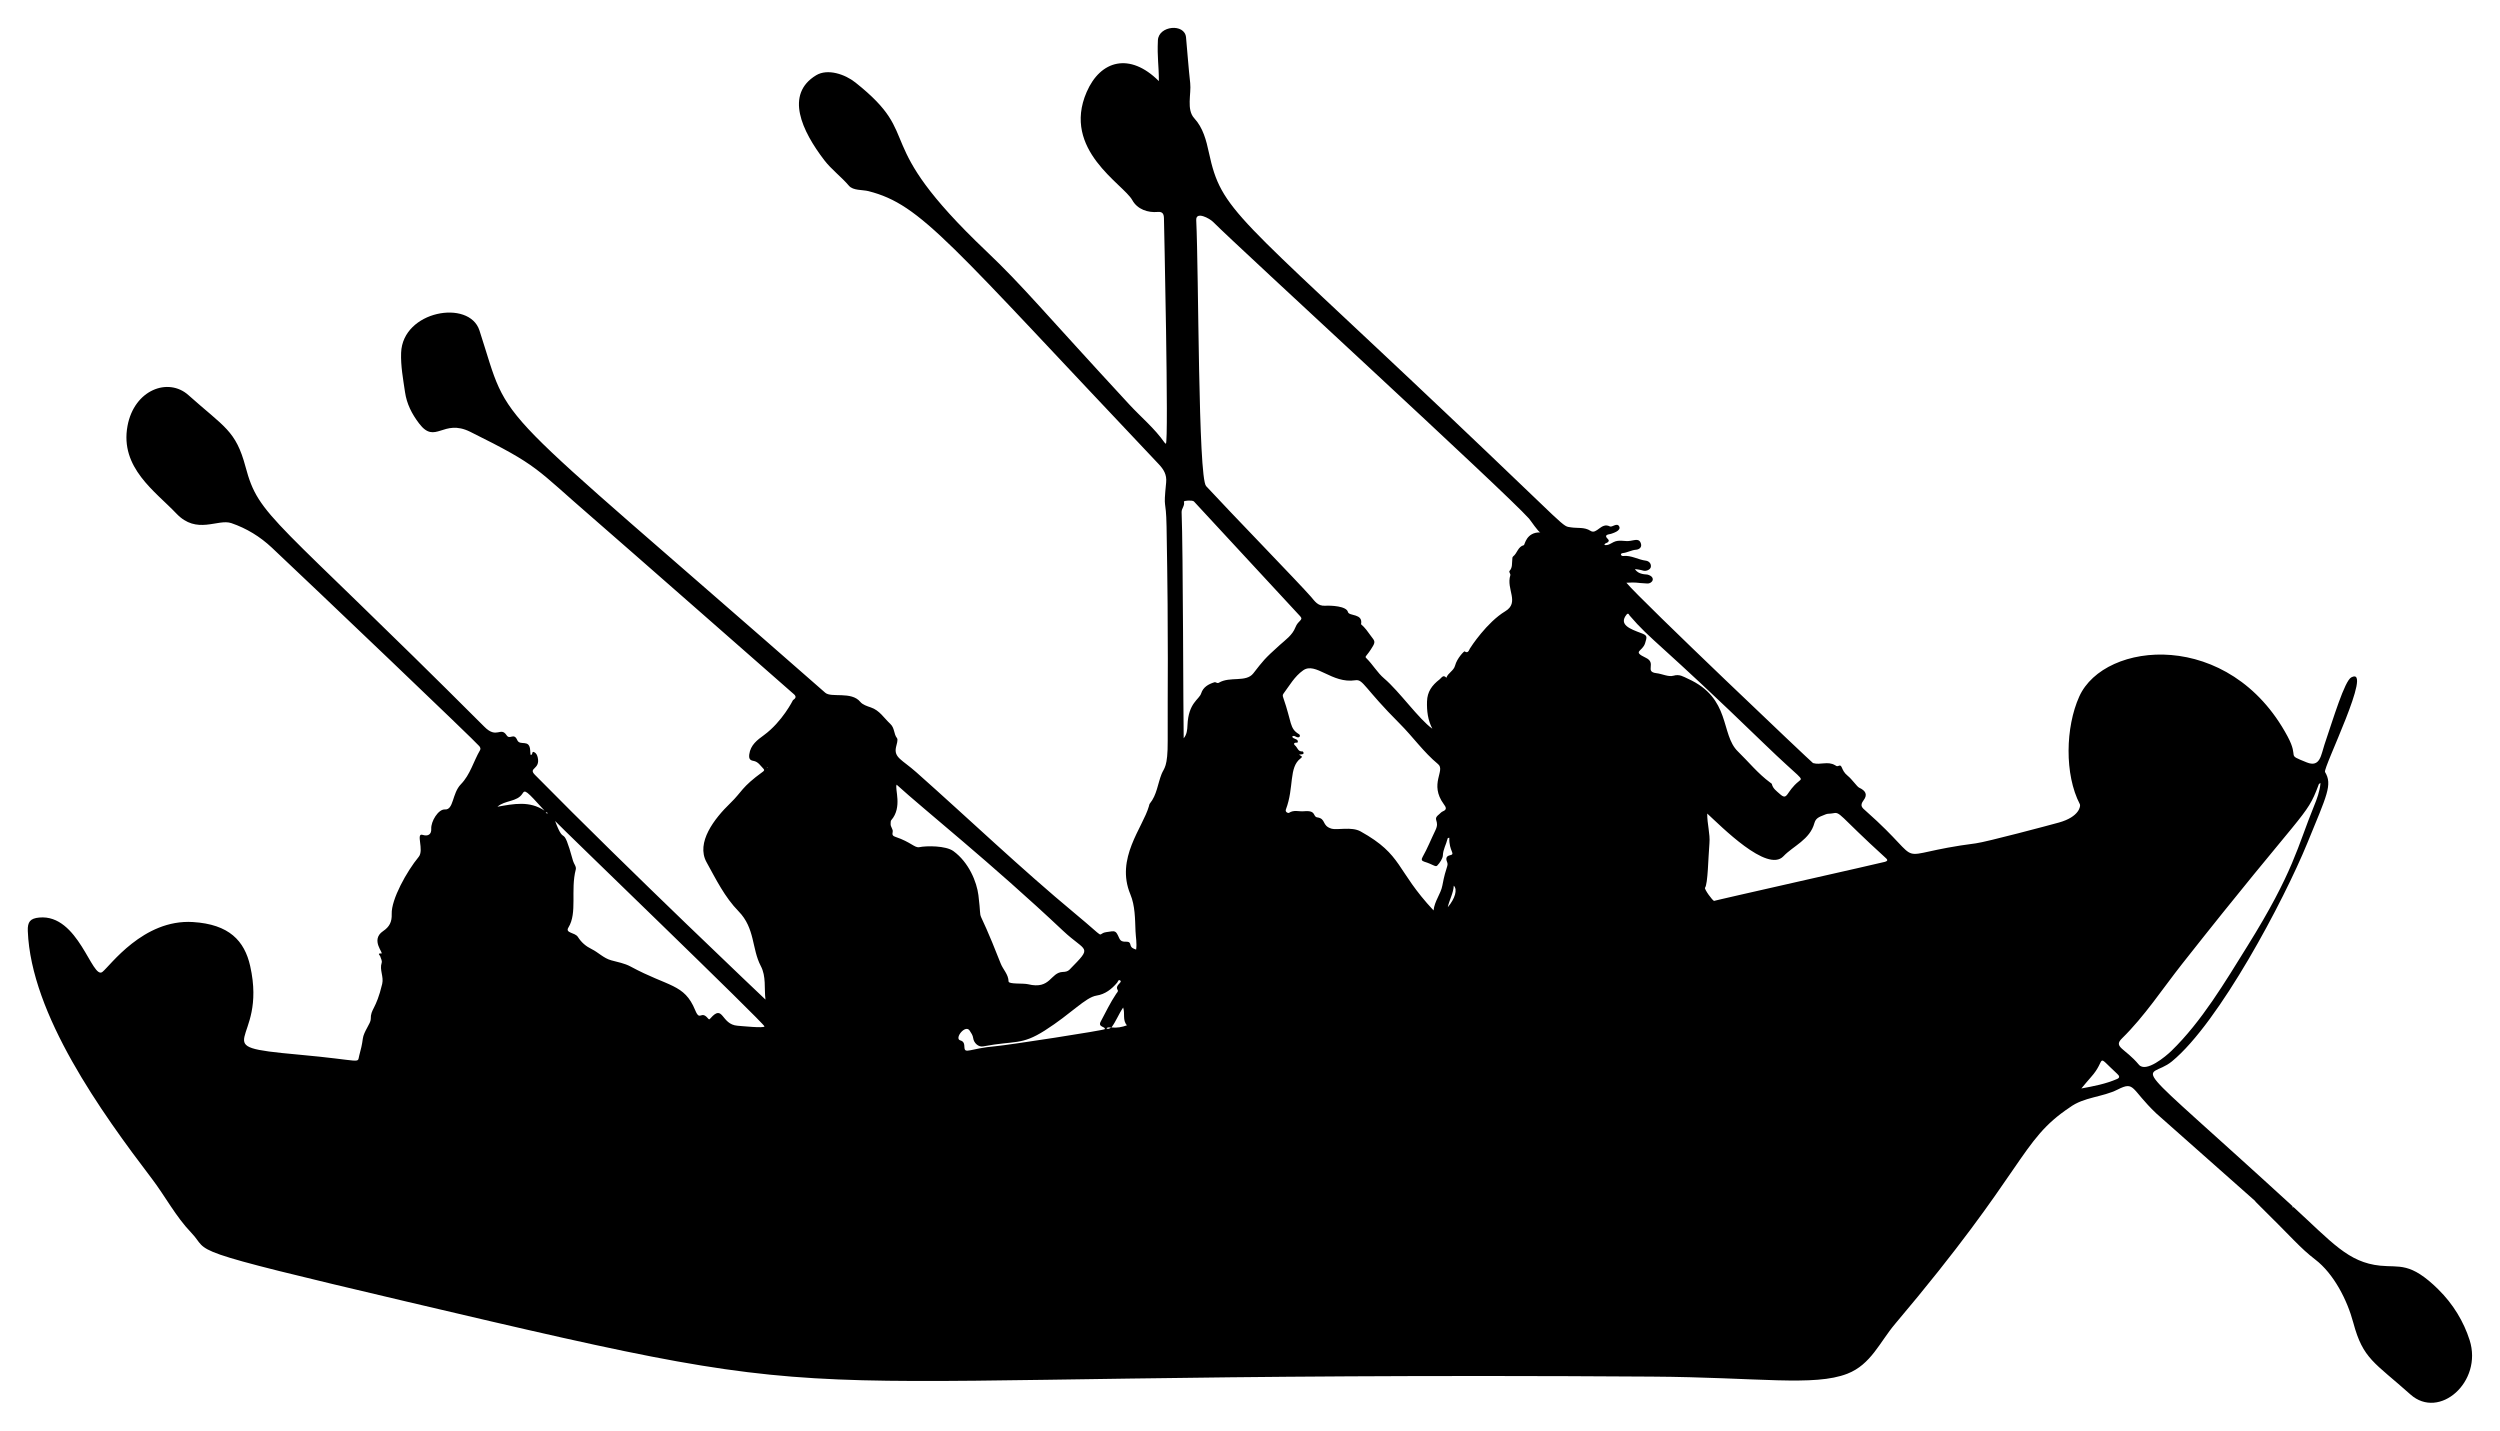 <?xml version="1.0" encoding="UTF-8"?>
<!DOCTYPE svg  PUBLIC '-//W3C//DTD SVG 1.1//EN'  'http://www.w3.org/Graphics/SVG/1.1/DTD/svg11.dtd'>
<svg enable-background="new 0 0 2618.28 1498.301" version="1.1" viewBox="0 0 2618.3 1498.3" xml:space="preserve" xmlns="http://www.w3.org/2000/svg">

	<path d="m2401.4 1263.6c0.132 0.121 0.265 0.242 0.397 0.363-0.123-0.375-0.219-0.388-0.397-0.363z"/>
	<path d="m1922.1 1449.3s0.012-0.011 0.012-0.01c-0.849-0.234-0.964-0.274-0.012 0.01z"/>
	<path d="m2553.7 1350.4c-29.628-29.037-40.328-22.734-60.872-24.836-33.517-3.43-50.412-24.412-91.041-61.613 0.044 0.133 0.083 0.277 0.133 0.391-0.875 0.347-0.609 0.543-1.201-0.512 0.22-0.071 0.464-0.213 0.671-0.242-182.56-167.13-153.68-129.84-126.71-151.96 49.545-40.624 117.2-168.46 141.86-228.73 20.588-50.31 26.489-61.074 18.501-74.386-2.382-3.969 51.168-111.59 27.515-99.099-7.037 3.715-18.821 43.084-28.153 70.62-3.518 10.379-4.375 24.133-18.439 18.466-22.917-9.235-7.167-3.042-20.16-27.282-60.547-112.95-191.75-100.4-218.18-41.684-14.393 31.965-15.613 81.543 0.692 112.82 0.86 1.649-0.339 13.073-21.938 19.089-9.836 2.74-76.175 20.395-86.95 21.778-95.513 12.266-46.255 27.225-115.23-33.824-3.82-3.381-6.841-5.413-2.441-11.25 4.456-5.911 2.213-10.038-4.673-13.221-2.2-1.017-7.431-8.807-11.971-12.438-7.609-6.085-4.987-12.522-9.965-10.263-1.368 0.621-2.151-0.143-3.2-0.769-7.741-4.622-15.486 0.061-23.148-2.275-1.003-0.306-179.89-170.15-195.46-188.86 12.08-0.684 8.632 0.146 21.857 0.792 5.767 0.282 9.422-7.004 0.026-9.385-1-0.253-9.582 0.229-12.892-5.764 1.966 0.294 5.635 0.715 8.572 1.643 3.106 0.982 7.672-1.048 8.067-3.894 0.533-3.841-2.391-6.157-5.224-6.505-8.092-0.995-15.349-5.874-23.803-4.898-2.13 0.246-3.897-2.671-0.135-3.094 4.714-0.53 8.842-3.137 13.724-3.49 2.81-0.203 6.224-2.174 5.096-6.239-1.557-5.613-5.619-4.016-11.206-3.061-5.726 0.979-11.537-1.584-17.367 1.238-2.836 1.372-5.888 3.87-9.687 3.11 0.246-1.97 1.991-1.861 3.056-2.547 1.439-0.927 2.023-2.208 0.816-3.355-5.651-5.368 1.378-5.086 3.053-5.798 1.001-0.425 11.183-3.097 8.431-7.89-2.316-4.033-7.381 1.324-9.654 0.151-9.259-4.778-13.678 9.002-20.396 4.577-6.183-4.073-13.602-2.524-20.325-3.604-9.95-1.601 0.359 4.792-128.14-117-223.68-212.01-237.91-214.26-251.08-275.32-2.803-12.997-6.128-26.163-15.384-36.166-8.363-9.038-2.988-25.539-4.235-36.789-1.766-15.932-2.912-31.958-4.368-47.922-1.36-14.919-28.77-12.28-29.465 3.066-0.835 18.45 1.015 25.714 1.015 42.775-30.311-30.271-61.107-22.099-75.648 11.463-26.255 60.602 38.566 96.375 47.837 113.2 5.343 9.699 16.385 13.296 26.647 12.352 5.089-0.468 6.393 2.154 6.487 6.605 0.028 1.358 5.189 234.86 2.01 236.22-0.466-0.417-1.073-0.783-1.443-1.315-10.327-14.845-24.603-26.599-36.822-39.82-91.198-98.671-111.03-123.77-149.84-160.65-124.52-118.32-63.172-117.96-137.13-176.68-10.747-8.533-28.97-14.801-41.026-7.521-32.986 19.918-14.94 58.283 8.473 88.878 7.592 9.92 17.794 17.347 25.861 26.832 4.426 5.204 14.232 4.059 20.504 5.667 55.656 14.262 83.99 53.599 303.88 285.84 5.228 5.522 8.662 11.014 7.842 19.239-3.11 31.205-0.131 14.242 0.432 46.323 2.218 126.07 0.916 168.56 1.193 224.17 0.141 28.129-3.85 28.435-6.371 34.776-4.112 10.331-4.939 21.965-12.335 31.008-0.602 0.737-0.709 1.897-0.989 2.876-6.393 22.417-35.176 54.532-19.437 92.153 5.026 12.012 4.891 25.643 5.42 38.726 0.255 6.304 1.611 12.633 0.646 19.203-3.001-1.048-5.291-1.733-6.005-5.166-1.332-6.401-8.46 0.406-11.689-6.749-3.806-8.435-3.796-7.855-13.469-6.384-11.701 1.78 2.934 10.254-32.771-19.392-56.914-47.255-110.93-98.91-166.31-148.04-14.979-13.289-23.605-15.251-21.249-26.24 0.648-3.023 2.388-7.785 1.025-9.49-3.578-4.48-2.204-10.461-7.06-14.961-6.553-6.073-11.131-14.12-20.366-17.209-3.945-1.32-8.586-2.837-11.022-5.811-9.3-11.356-30.34-3.991-36.668-9.54-362.22-317.68-327.44-272.65-362.19-379.49-10.685-32.86-80.454-20.687-82.025 23.405-0.497 13.933 2.087 27.465 4.066 41.107 1.802 12.428 7.105 22.861 14.775 32.967 17.118 22.552 24.906-5.49 53.532 8.708 73.036 36.224 67.022 37.304 128.43 90.321 25.636 22.131 208.83 182.99 208.83 182.99 2.857 2.372 5.753 4.538 0.776 7.713 0 0-11.141 22.6-30.536 36.754-6.657 4.859-13.948 10.106-15.247 20.036-0.587 4.488 0.685 6.219 4.225 6.811 5.176 0.865 7.422 5.08 10.607 8.261 1.365 1.364 0.659 2.207-0.682 3.18-22.645 16.427-21.502 20.777-33.98 32.835-16.712 16.151-36.265 41.329-24.918 61.873 9.933 17.984 19.034 36.601 33.557 51.451 17.366 17.758 13.724 39.187 23.244 57.243 5.835 11.066 3.433 23.139 4.915 35.192 0 0-141.74-134.13-241.52-235.45-7.349-7.462 5.903-5.343 3.009-18.054-0.545-2.396-1.504-4.643-3.863-5.711-2.832-1.282-0.847 3.622-3.73 2.794-0.095-1.396-0.22-2.881-0.291-4.368-0.608-12.744-10.704-4.347-13.572-10.972-3.577-8.264-7.72 0.159-11.155-5.058-6.322-9.601-10.194 4.505-23.511-9.13-222.2-222.2-235.65-218.64-249.92-272.06-10.182-38.099-22.022-41.297-59.833-75.088-21.117-18.873-56.719-5.591-63.755 32.249-8.156 43.864 29.239 68.701 51.167 91.817 21.479 22.643 43.401 5.163 57.594 10.037 15.954 5.478 30.1 14.126 42.417 25.697 42.616 40.042 214.36 203.85 217.3 207.93 1.016 1.406 1.597 2.653 0.714 4.167-6.881 11.795-10.203 25.603-20.064 35.704-9.344 9.572-7.359 27.003-16.748 26.385-6.857-0.452-14.737 12.555-14.287 20.293 0.338 5.811-3.415 8.117-8.996 6.333-7.508-2.399 1.777 15.855-4.127 23.006-12.493 15.133-28.846 44.571-28.281 59.851 0.306 8.281-2.347 13.44-9.056 17.961-13.819 9.312 1.472 23.724-1.9 23.422-4.676-0.418-1.307 1.949-1.052 2.945 0.586 2.291 2.22 4.625 1.479 6.878-2.425 7.373 2.389 14.314 0.563 22.01-6.488 27.342-12.153 25.822-11.985 36.893 0.067 4.381-7.403 12.99-8.308 20.485-0.72 5.963-2.106 11.658-3.68 17.373-2.57 9.329 5.617 5.581-64.317-0.751-101.36-9.178-31.273-9.841-49.977-92.758-5.956-26.403-22.012-43.688-59.979-46.033-52.037-3.215-86.742 46.002-94.803 52.27-10.86 8.443-24.912-60.846-66.113-56.982-9.465 0.888-12.367 4.472-12.001 14.103 3.321 87.352 77.137 190.06 129.76 259.17 14.229 18.686 25.066 39.798 41.524 56.909 20.919 21.779-15.256 15.362 225.52 72.057 516.05 121.51 321.62 71.993 1303.8 78.55 112.31 0.75 170.18 10.556 205.06-3.032 24.751-9.641 33.892-33.133 50.015-52.2 137.78-162.94 130.38-191.7 182.97-226.76 14.611-10.847 34.401-10.685 50.086-18.645 18.231-9.251 13.503-0.691 40.434 24.972 0 0 98.415 87.169 103.79 91.94v0.383c39.94 39.239 46.412 48.213 62.779 60.77 19.188 14.721 33.36 41.989 39.828 66.192 10.181 38.099 22.022 41.297 59.832 75.089 30.182 26.974 75.865-13.297 61.986-56.884-6.167-19.36-17.311-37.937-32.84-53.157zm-2032.7-505.5c7.744-6.961 20.619-4.878 26.214-13.794 2.664-4.247 3.724-3.436 23.076 17.923-15.692-10.607-32.518-7.095-49.29-4.129zm52.18 7.224c-2.209-0.765-2.049-2.145 0.421-0.757-0.19 0.347-0.381 0.771-0.421 0.757zm227.49 222.89c-0.659 1.994-23.709-0.414-28.239-0.745-17.41-1.273-14.698-23.283-28.264-7.854-1.327 1.509-1.53 1.556-2.828 0.015-7.312-8.685-8.215 3.809-13.235-8.403-11.488-27.947-27.624-24.104-67.678-45.756-6.316-3.414-13.463-4.656-20.241-6.518-8.09-2.222-13.468-8.29-20.541-11.747-5.987-2.926-10.726-6.947-14.397-12.73-3.104-4.891-13.671-3.839-9.932-9.882 9.559-15.448 2.033-39.007 7.705-60.754 0.811-3.111-2.005-5.912-2.859-9.006-11.698-42.376-8.006-12.779-18.783-41.803 3.753 4.493 220.06 212.85 219.29 215.18zm2.372-270.86-0.24 0.252c0.044-0.065 0.089-0.131 0.133-0.196 0.242-0.151 0.504-0.299 0.766-0.446 0.05 0.195 0.1 0.39 0.151 0.585-0.27-0.065-0.54-0.13-0.81-0.195zm159.77 83.095c-4.831 1.004-8.764-5.327-24.938-10.755-2.608-0.875-3.753-1.941-2.969-5.125 0.711-2.885-2.443-5.339-2.127-8.661 0.122-1.287-0.093-2.867 0.662-3.733 11.912-13.665 3.445-32.713 5.618-37.185 28.822 26.306 98.983 82.06 174.23 152.96 24.555 23.137 31.712 15.373 6.824 40.787-1.858 1.897-4.376 2.315-6.882 2.387-13.348 0.385-12.651 18.735-36.539 12.878-5.086-1.247-20.332 0.171-20.395-2.906-0.151-7.45-5.772-12.451-8.286-18.866-28.156-71.858-18.635-33.555-23.29-71.407-1.714-13.934-10.019-34.466-26.242-46.272-7.929-5.77-28.183-5.661-35.67-4.105zm194.25 190.59c-0.408 1.206-100.73 16.701-114.37 17.879-27.101 2.339-32.266 8.585-32.64 1.105-0.144-2.874-0.208-6.107-4.234-7.179-6.822-1.816 5.204-17.184 9.702-10.301 1.618 2.476 3.342 4.86 3.728 7.928 0.626 4.973 5.431 9.557 10.314 8.64 33.926-6.371 40.005-0.942 64.67-16.631 27.818-17.694 42.533-34.764 54.251-36.597 8.977-1.404 15.761-6.717 21.516-13.495 0.884-1.041 1.29-3.628 3.113-2.388 3.12 2.121-5.792 4.859-2.628 9.889 1.043 1.658-0.604 2.825-1.412 4.035-6.233 9.328-11.077 19.425-16.328 29.298-3.165 5.95 5.292 4.95 4.321 7.817zm1.766-0.818c1.591-1.646 3.305-0.776 4.835-0.842-1.399 0.747-2.693 2.117-4.835 0.842zm5.195-0.942c4.778-6.3 7.454-13.86 12.288-20.889 2.136 6.309-0.916 13.243 3.948 18.634-5.144 1.93-10.567 2.867-16.236 2.255zm148.56-370.82c-7.623 9.707-24.34 2.817-36.087 9.775-1.882 1.115-2.968-1.017-4.717-0.463-6.242 1.979-11.679 5.04-13.766 11.599-2.096 6.586-13.374 9.73-14.345 33.347-0.202 4.905-0.612 9.701-3.973 13.706-0.508-22.83-0.578-197.46-2.176-236.82-0.158-3.897 3.535-6.7 2.435-10.968-0.319-1.238 8.687-1.801 10.443-0.29 0 0 110.71 119.59 111.4 120.37 3.58 4.086-2.154 3.966-5.101 11.539-3.192 8.202-10.294 13.019-16.314 18.434-16.712 15.033-17.204 16.281-27.798 29.771zm198.06 222.03c-1.655 9.021-8.182 16.206-9.26 26.229-39.893-42.695-31.729-57.888-76.449-82.787-9.334-5.197-24.601-1.195-30.133-2.772-10.887-3.103-5.55-10.47-15.236-11.916-4.925-0.736-0.534-7.665-13.932-6.398-5.166 0.488-10.582-1.736-15.604 1.648-0.813 0.548-4.376-0.691-3.267-3.597 8.758-22.966 2.753-44.148 15.482-53.499 3.134-2.302-0.635-2.532-1.629-3.916 2.694-0.248 4.932-0.07 4.639-1.952-0.083-0.532-0.808-1.427-1.153-1.386-4.703 0.557-5.199-4.147-7.765-6.215-0.755-0.609-2.104-2.339 0.397-2.875 1.044-0.223 2.592 0.624 2.516-1.41-0.104-2.791-5.143-2.342-5.947-4.962 1.95-1.695 3.471 0.11 5.077 0.589 3.17 0.946 3.889-2.077 1.996-3.197-10.024-5.93-7.294-12.198-16.379-38.134-0.547-1.563-0.885-2.796 0.169-4.208 6.378-8.546 11.537-18.004 20.606-24.432 13.187-9.347 29.985 14.204 54.802 10.343 8.174-1.272 9.05 8.128 46.551 45.609 13.727 13.719 24.919 29.803 39.977 42.225 8.1 6.682-9.65 20.527 6 41.945 2.099 2.872 3.935 5.58-1.083 7.578-1.504 0.599-2.631 2.118-3.965 3.173-7.31 5.782 1.314 6.246-3.712 16.576-4.531 9.311-8.32 18.986-13.446 28.009-1.479 2.602-1.061 4.04 1.776 4.909 9.357 2.866 11.763 5.944 13.564 4.085 2.734-2.823 5.785-7.491 5.906-10.63 0.248-6.411 3.456-11.459 4.832-17.221 0.156-0.653 0.26-1.346 1.922-1.243-0.445 14.344 7.068 16.952 0.653 18.297-3.71 0.777-4.481 3.301-3.154 6.515 2.051 4.974-0.947 4.293-4.751 25.02zm-163.05-169.41 0.291-0.023-0.32 0.057c0.01-0.011 0.019-0.023 0.029-0.034zm168.7 192.28c1.589-7.712 5.815-14.462 6.283-22.598 4.094 3.972 1.419 13.443-6.283 22.598zm79.686-379.21c-6.267 1.532-6.872 8.439-11.221 11.786-1.034 0.796-0.774 2.174-0.919 3.35-0.49 3.975 0.381 8.193-2.74 11.672-1.276 1.423 1.214 3.108 0.684 4.8-4.565 14.56 10.056 28.384-5.322 37.641-19.248 11.585-36.053 37.399-37.065 39.122-0.881 1.5-1.8 5.501-5.503 2.838-0.431-0.31-7.884 7.06-9.972 14.95-1.457 5.506-7.375 7.56-9.101 12.709-3.358-3.748-5.093 0.14-7.086 1.688-8.215 6.38-12.872 13.019-13.184 23.071-0.308 9.901 0.8 19.545 5.572 28.598-14.067-9.899-34.419-38.997-50.491-52.653-7.219-6.134-11.822-14.541-18.536-21.096-2.355-2.299 0.073-1.246 6.924-12.961 2.9-4.958 0.885-6.07-2.254-10.45-3.167-4.42-6.174-8.731-10.311-12.249 2.347-11.575-12.63-8.249-13.719-12.807-1.501-6.286-17.909-6.92-23.851-6.572-7.855 0.46-10.914-4.861-14.737-9.253-12.249-14.069-85.532-89.541-109.97-116.06-8.431-9.146-7.646-222.62-10.34-278.49-0.475-9.849 14.091-1.765 17.571 1.724 28.293 28.37 305.44 282.28 330.95 310.8 1.739 1.944 9.939 14.418 11.943 14.467-14.999-0.365-16.322 13.131-17.322 13.375zm156.66 136.73c-5.224 1.534-11.799-1.966-17.841-2.651-12.748-1.445 0.501-10.586-10.983-16.055-14.883-7.087-3.595-6.293-0.849-15.405 2.026-6.725 2.66-7.969-4.055-10.475-11.628-4.34-23.83-8.823-15.467-19.337 1.974-2.481 2.715 0.21 3.304 0.899 22.584 26.438 30.951 27.804 140.53 133.91 39.571 38.316 41.684 35.726 36.919 39.504-14.131 11.207-11.59 21.321-20.385 13.273-3.162-2.893-7.02-5.406-8.078-10.115-0.149-0.662-1.153-1.176-1.826-1.67-12.715-9.331-22.572-21.675-33.786-32.567-18.503-17.971-6.807-55.736-52.397-76.191-4.732-2.124-8.6-5.024-15.09-3.119zm221.61 194.9c-2.616 0.905-181.69 41.137-178.93 40.959-1.609 0.104-10.571-12.45-9.638-13.719 3.066-4.173 3.362-31.471 4.648-46.635 0.861-10.152-2.436-20.056-2.316-31.151 14.306 13.069 62.938 62.611 79.811 44.722 10.108-10.717 27.802-17.356 32.455-34.841 1.671-6.277 7.307-6.933 11.764-9.051 1.909-0.907 4.63-0.528 6.979-1.014 9.046-1.871 4.718 0.202 56.233 47 2.311 2.101 1.222 2.959-1.008 3.73zm193.29 256.03-0.307-0.155 0.334-0.093-0.027 0.248zm2.413-2.01-0.108-0.289 0.283 0.035-0.175 0.254zm47.326-26.57c-11.855 5.168-24.504 7.559-37.439 9.943 3.302-3.912 6.503-7.916 9.931-11.714 17.354-19.223 3.771-25.667 27.577-3.651 2.073 1.917 3.386 3.916-0.069 5.422zm22.768-15.007c-14.594-17.466-27.144-18.214-17.605-27.544 23.451-22.939 42.495-52.026 62.847-77.855 129.33-164.13 129.99-152.91 142.71-186.84 0.318-0.85 0.319-2.083 2.316-2.623-0.801 8.733-3.725 16.526-6.842 24.149-17.391 42.535-21.045 68.438-69.804 146.68-23.368 37.495-47.701 78.747-79.614 109.72-5.671 5.505-26.6 23.187-34.008 14.32z"/>

</svg>
